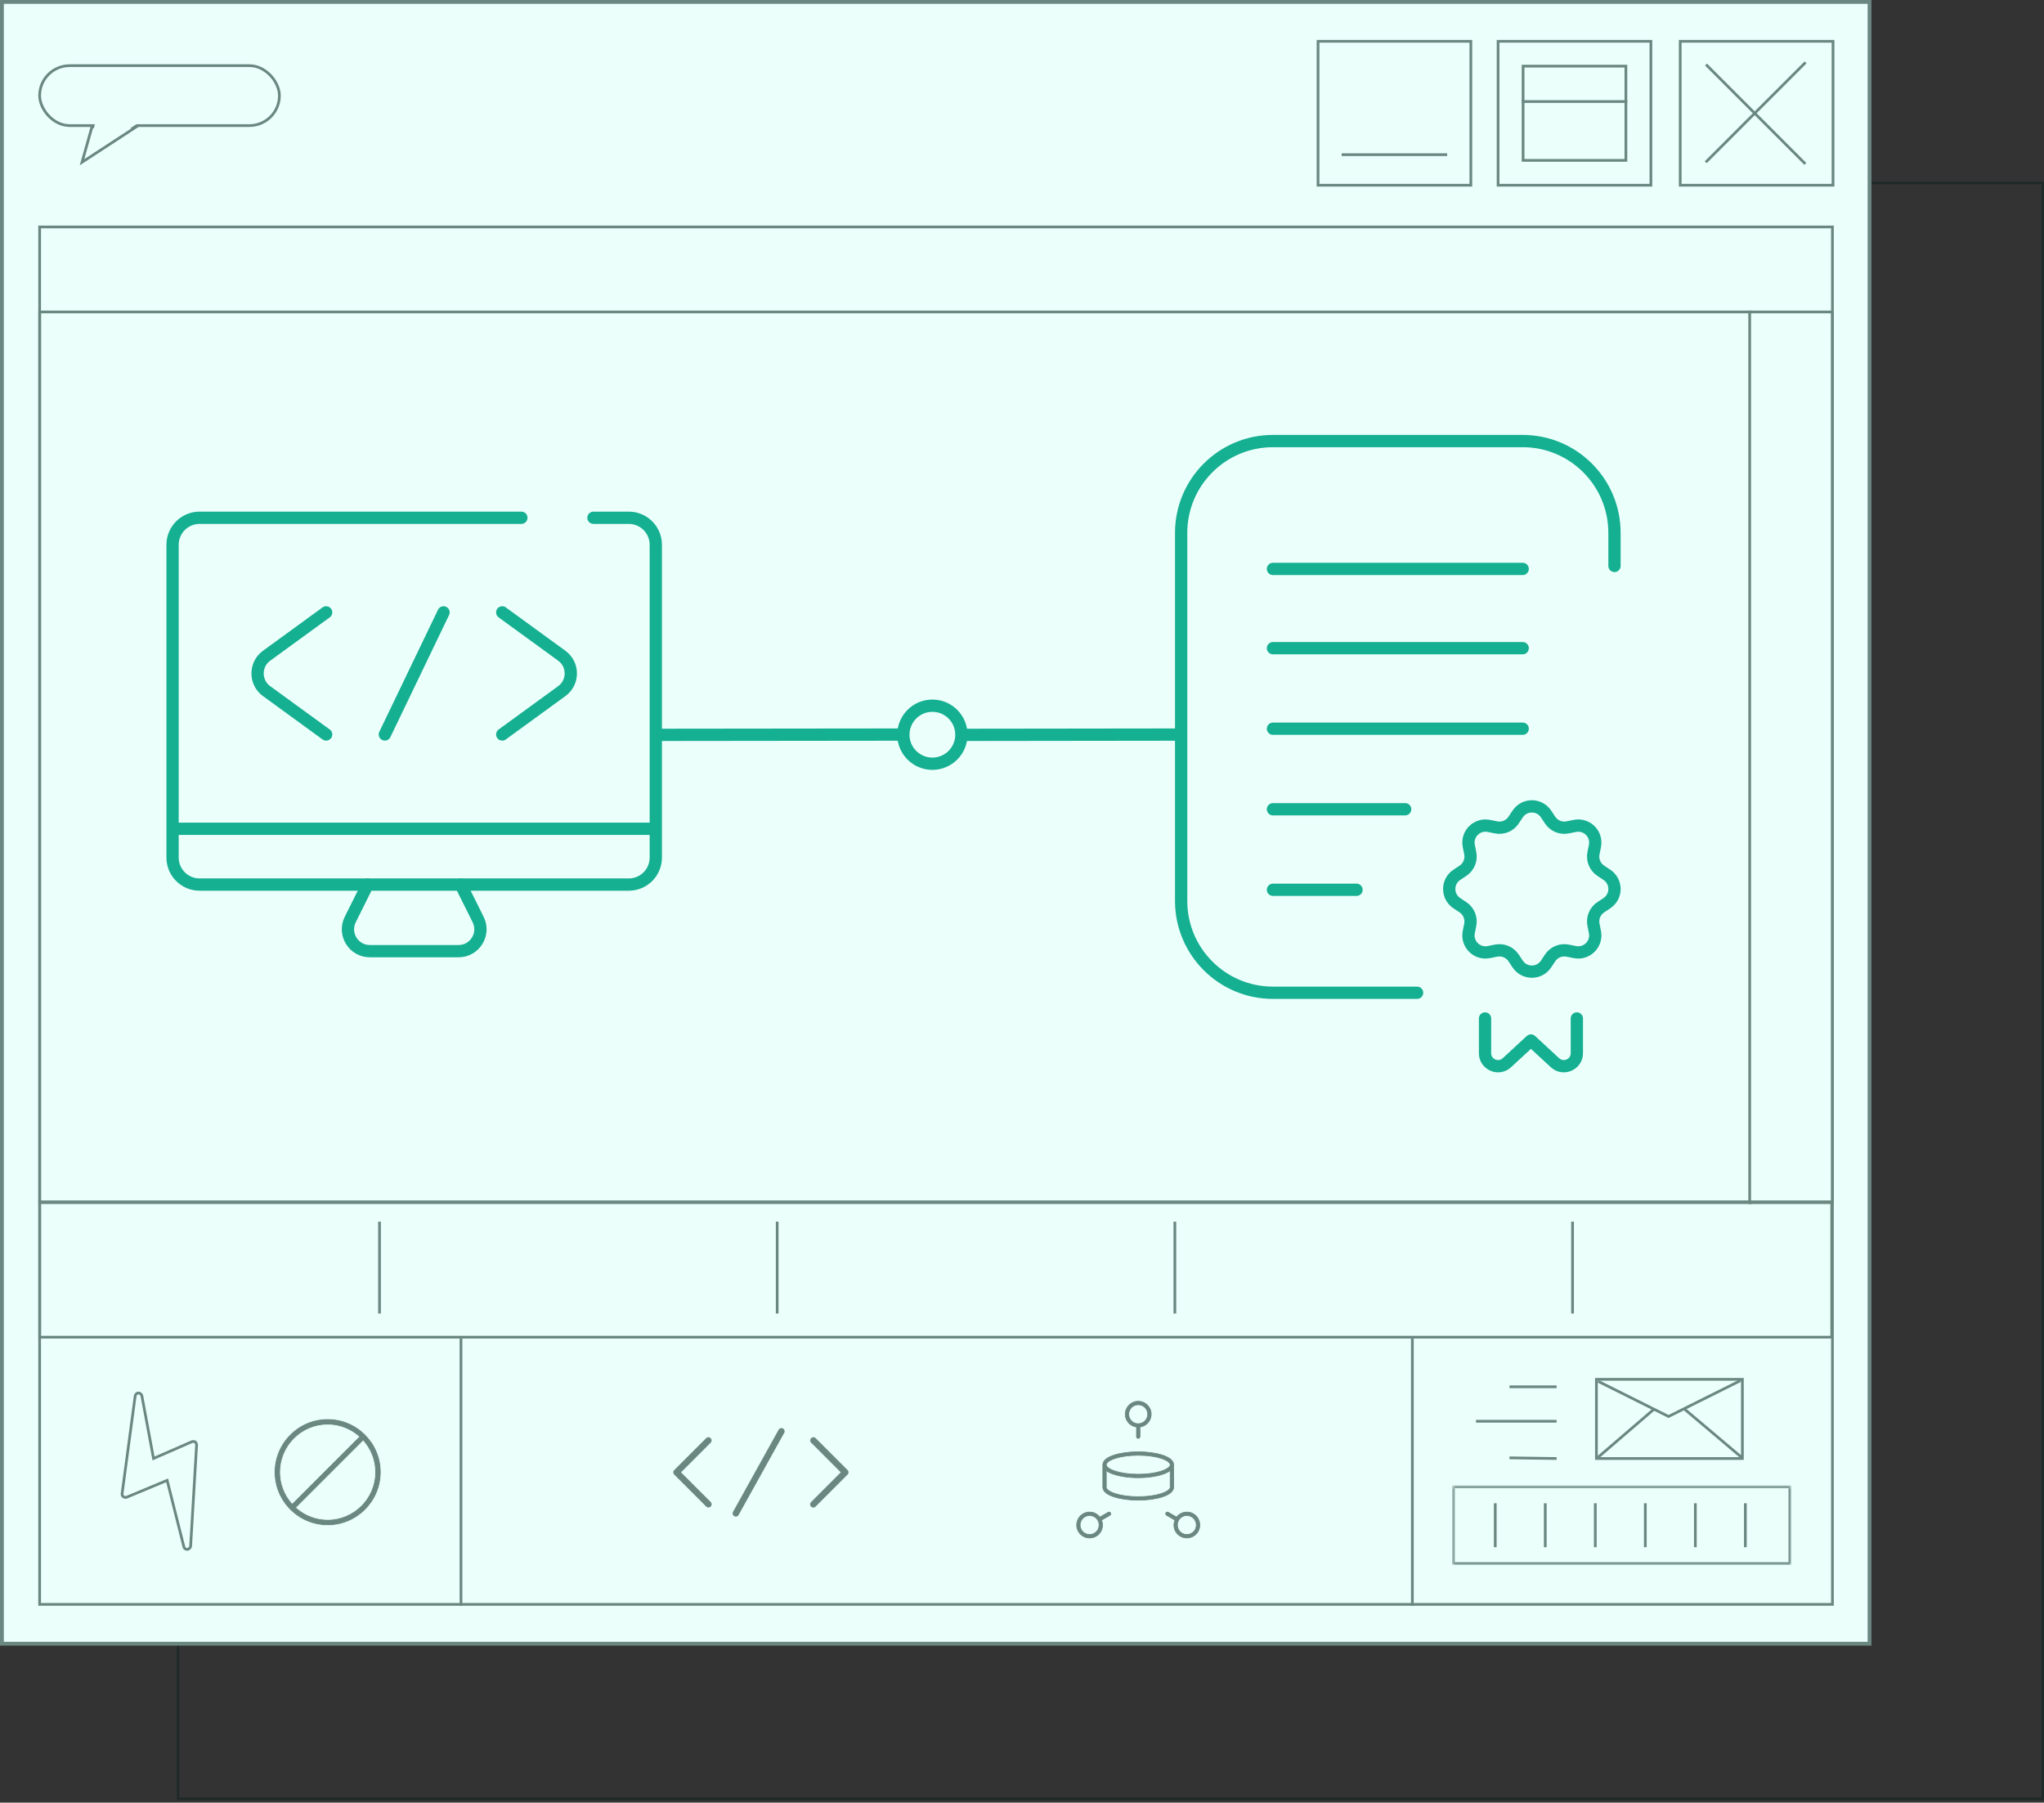 <svg width="533" height="470" viewBox="0 0 533 470" fill="none" xmlns="http://www.w3.org/2000/svg">
<rect x="0" y="0" width="533" height="470" fill="#333333" stroke="none"/>
<rect opacity="0.5" x="46.441" y="47.742" width="486.234" height="421.25" stroke="#0D211D" stroke-width="0.655"/>
<rect x="0.5" y="0.5" width="487.01" height="428.075" fill="#EBFFFB" stroke="#6A8780"/>
<rect x="10.35" y="81.338" width="446.189" height="232.239" fill="#EBFFFB" stroke="#6A8780" stroke-width="0.709"/>
<rect x="-0.354" y="0.354" width="21.576" height="232.239" transform="matrix(-1 0 0 1 477.473 80.984)" fill="#EBFFFB" stroke="#6A8780" stroke-width="0.709"/>
<rect x="10.335" y="59.174" width="467.498" height="359.143" stroke="#6A8780" stroke-width="0.709"/>
<rect x="10.354" y="313.354" width="467.291" height="35.291" stroke="#6A8780" stroke-width="0.709"/>
<line x1="98.962" y1="342.481" x2="98.962" y2="318.525" stroke="#6A8780" stroke-width="0.709"/>
<line x1="202.663" y1="342.481" x2="202.663" y2="318.525" stroke="#6A8780" stroke-width="0.709"/>
<line x1="306.361" y1="342.481" x2="306.361" y2="318.525" stroke="#6A8780" stroke-width="0.709"/>
<line x1="410.06" y1="342.481" x2="410.06" y2="318.525" stroke="#6A8780" stroke-width="0.709"/>
<line x1="120.208" y1="418.67" x2="120.208" y2="349.015" stroke="#6A8780" stroke-width="0.709"/>
<line x1="368.294" y1="418.672" x2="368.294" y2="349.017" stroke="#6A8780" stroke-width="0.709"/>
<line x1="393.617" y1="361.588" x2="405.905" y2="361.588" stroke="#6A8780" stroke-width="0.709"/>
<line x1="384.877" y1="370.569" x2="405.904" y2="370.569" stroke="#6A8780" stroke-width="0.709"/>
<line x1="393.622" y1="380.11" x2="405.91" y2="380.289" stroke="#6A8780" stroke-width="0.709"/>
<rect x="416.292" y="359.639" width="38.058" height="20.65" stroke="#6A8780" stroke-width="0.709"/>
<path d="M416.736 360.156L435.092 369.327L453.837 359.98" stroke="#6A8780" stroke-width="0.709"/>
<path d="M431.277 367.444L416.74 379.938" stroke="#6A8780" stroke-width="0.709"/>
<path d="M439.304 367.444L454.053 379.903" stroke="#6A8780" stroke-width="0.709"/>
<mask id="mask0_4437_529" style="mask-type:alpha" maskUnits="userSpaceOnUse" x="378" y="387" width="90" height="22">
<rect x="378.641" y="387.32" width="88.453" height="20.722" fill="#D9D9D9"/>
</mask>
<g mask="url(#mask0_4437_529)">
<rect x="-0.354" y="0.354" width="87.745" height="20.013" transform="matrix(-1 0 0 1 466.385 387.32)" stroke="#6A8780" stroke-width="0.709"/>
</g>
<line x1="389.907" y1="403.406" x2="389.907" y2="391.953" stroke="#6A8780" stroke-width="0.709"/>
<line x1="402.948" y1="403.406" x2="402.948" y2="391.953" stroke="#6A8780" stroke-width="0.709"/>
<line x1="415.995" y1="403.406" x2="415.995" y2="391.953" stroke="#6A8780" stroke-width="0.709"/>
<line x1="429.04" y1="403.406" x2="429.04" y2="391.953" stroke="#6A8780" stroke-width="0.709"/>
<line x1="442.085" y1="403.406" x2="442.085" y2="391.953" stroke="#6A8780" stroke-width="0.709"/>
<line x1="455.128" y1="403.406" x2="455.128" y2="391.953" stroke="#6A8780" stroke-width="0.709"/>
<path d="M184.736 393.227H184.67C184.426 393.21 184.196 393.106 184.022 392.932L175.695 384.605C175.505 384.414 175.398 384.156 175.398 383.888C175.398 383.621 175.505 383.363 175.695 383.172C175.695 383.172 175.695 383.172 175.695 383.172L184.021 374.846C184.419 374.464 185.05 374.47 185.439 374.86L185.439 374.86C185.83 375.251 185.835 375.88 185.453 376.278L177.967 383.763L177.841 383.888L177.967 384.014L185.452 391.499C185.742 391.788 185.829 392.225 185.672 392.601L185.671 392.602C185.516 392.98 185.146 393.227 184.736 393.227ZM212.814 392.932L212.763 392.984C212.579 393.149 212.341 393.242 212.094 393.244C211.822 393.246 211.561 393.138 211.369 392.947C211.178 392.756 211.072 392.494 211.074 392.222C211.075 391.952 211.187 391.692 211.382 391.503L211.384 391.501L218.868 384.014L218.993 383.888L218.868 383.763L211.385 376.28C211.384 376.279 211.384 376.279 211.384 376.278C211.001 375.88 211.007 375.251 211.398 374.86L211.398 374.86C211.787 374.47 212.417 374.464 212.816 374.846C212.816 374.847 212.816 374.847 212.817 374.848L221.142 383.172C221.332 383.363 221.439 383.621 221.439 383.888C221.439 384.158 221.332 384.416 221.142 384.604L221.142 384.605L212.814 392.932ZM192.76 395.088L192.732 395.139C192.547 395.431 192.224 395.61 191.875 395.61C191.703 395.61 191.534 395.566 191.386 395.482L191.385 395.481C191.149 395.35 190.977 395.132 190.902 394.873C190.828 394.616 190.86 394.34 190.99 394.104C190.99 394.104 190.99 394.104 190.99 394.104L202.886 372.691C202.886 372.691 202.886 372.691 202.886 372.691C203.159 372.206 203.772 372.032 204.259 372.303C204.746 372.574 204.923 373.186 204.656 373.675C204.656 373.675 204.656 373.675 204.655 373.675L192.76 395.088Z" fill="#6A8780" stroke="#EBFFFB" stroke-width="0.354"/>
<path d="M306.047 387.77V381.914C306.047 381.343 305.731 380.847 305.208 380.428C304.685 380.01 303.946 379.661 303.074 379.381C301.33 378.822 299.033 378.532 296.809 378.532C294.585 378.532 292.288 378.822 290.544 379.381C289.673 379.661 288.934 380.01 288.411 380.428C287.887 380.847 287.572 381.343 287.572 381.914V387.77C287.572 388.341 287.887 388.837 288.411 389.256C288.934 389.675 289.673 390.024 290.544 390.303C292.288 390.863 294.585 391.152 296.809 391.152C299.033 391.152 301.33 390.863 303.074 390.303C303.946 390.024 304.685 389.675 305.208 389.256C305.731 388.837 306.047 388.341 306.047 387.77ZM296.809 379.441C299.282 379.441 301.377 379.778 302.85 380.263C303.588 380.506 304.165 380.785 304.556 381.074C304.951 381.366 305.138 381.655 305.138 381.914C305.138 382.174 304.951 382.463 304.556 382.754C304.165 383.044 303.588 383.323 302.85 383.565C301.377 384.051 299.282 384.388 296.809 384.388C294.336 384.388 292.241 384.051 290.768 383.565C290.031 383.323 289.453 383.044 289.062 382.754C288.667 382.463 288.48 382.174 288.48 381.914C288.48 381.655 288.667 381.366 289.062 381.074C289.453 380.785 290.031 380.506 290.768 380.263C292.241 379.778 294.336 379.441 296.809 379.441ZM296.809 390.243C294.336 390.243 292.241 389.907 290.768 389.421C290.031 389.178 289.453 388.899 289.062 388.61C288.667 388.318 288.48 388.03 288.48 387.77V383.448C289.254 384.04 290.464 384.49 291.871 384.798C293.373 385.128 295.111 385.297 296.809 385.297C298.508 385.297 300.246 385.128 301.748 384.798C303.155 384.49 304.365 384.039 305.138 383.448V387.77C305.138 388.03 304.951 388.318 304.556 388.61C304.165 388.899 303.588 389.178 302.85 389.421C301.377 389.906 299.282 390.243 296.809 390.243Z" fill="#6A8780" stroke="#6A8780" stroke-width="0.177"/>
<path d="M293.427 368.739C293.427 370.449 294.706 371.85 296.355 372.075V374.595C296.355 374.845 296.559 375.049 296.809 375.049C297.059 375.049 297.264 374.845 297.264 374.595V372.075C298.913 371.85 300.192 370.449 300.192 368.739C300.192 366.875 298.673 365.357 296.809 365.357C294.945 365.357 293.427 366.875 293.427 368.739ZM296.809 366.266C298.173 366.266 299.282 367.376 299.282 368.739C299.282 370.103 298.173 371.213 296.809 371.213C295.446 371.213 294.336 370.103 294.336 368.739C294.336 367.376 295.446 366.266 296.809 366.266Z" fill="#6A8780" stroke="#6A8780" stroke-width="0.177"/>
<path d="M281.201 399.318L281.201 399.318C281.805 400.361 282.926 401.009 284.133 401.009C284.723 401.009 285.307 400.851 285.822 400.554L285.822 400.554C286.603 400.103 287.164 399.374 287.398 398.5L287.398 398.5C287.593 397.776 287.529 397.031 287.248 396.35L289.43 395.09C289.43 395.09 289.43 395.09 289.43 395.09C289.649 394.965 289.721 394.687 289.596 394.47L289.596 394.469C289.469 394.252 289.19 394.176 288.974 394.304C288.973 394.304 288.973 394.304 288.973 394.304L286.802 395.558C286.167 394.739 285.181 394.242 284.127 394.242C283.537 394.242 282.953 394.398 282.439 394.697C280.825 395.629 280.269 397.702 281.201 399.318ZM285.367 399.766L285.367 399.766C284.991 399.983 284.565 400.098 284.133 400.098C283.251 400.098 282.429 399.624 281.988 398.861C281.306 397.679 281.712 396.164 282.892 395.482C283.269 395.264 283.694 395.15 284.125 395.15C285.008 395.15 285.828 395.623 286.27 396.386C286.602 396.961 286.69 397.626 286.519 398.264L286.605 398.287L286.519 398.264C286.348 398.902 285.94 399.435 285.367 399.766Z" fill="#6A8780" stroke="#6A8780" stroke-width="0.177"/>
<path d="M311.177 394.696L311.177 394.696C310.662 394.399 310.08 394.241 309.49 394.241C308.436 394.241 307.45 394.738 306.816 395.557L304.645 394.303C304.645 394.302 304.645 394.302 304.645 394.302C304.428 394.175 304.149 394.25 304.024 394.468C303.897 394.686 303.972 394.964 304.19 395.089C304.19 395.089 304.19 395.089 304.19 395.089L306.373 396.349C306.091 397.029 306.028 397.774 306.222 398.499C306.455 399.371 307.015 400.1 307.797 400.551L307.797 400.551C308.311 400.847 308.894 401.005 309.486 401.005C310.692 401.005 311.816 400.357 312.417 399.314L312.417 399.314C313.347 397.7 312.793 395.628 311.177 394.696ZM308.249 399.766L308.249 399.766C307.677 399.436 307.269 398.902 307.097 398.264C306.926 397.627 307.014 396.961 307.345 396.388L307.345 396.388C307.785 395.625 308.606 395.152 309.488 395.152C309.919 395.152 310.346 395.267 310.72 395.484L310.721 395.484C311.902 396.164 312.309 397.68 311.629 398.862C311.187 399.625 310.365 400.098 309.484 400.098C309.053 400.098 308.626 399.983 308.249 399.766Z" fill="#6A8780" stroke="#6A8780" stroke-width="0.177"/>
<g clip-path="url(#clip0_4437_529)">
<path d="M51.265 376.729L49.71 403.148C49.654 403.463 49.481 403.732 49.155 403.874L48.911 403.98C48.434 403.994 48.048 403.775 47.952 403.333L43.584 385.978L33.103 390.351C32.778 390.493 32.463 390.437 32.194 390.263C31.925 390.09 31.783 389.765 31.839 389.45L35.252 363.964C35.354 363.532 35.69 363.192 36.086 363.213C36.564 363.199 36.903 363.534 36.999 363.976L40.033 380.268L50.037 375.909C50.281 375.803 50.677 375.824 50.946 375.997C51.098 376.124 51.24 376.45 51.265 376.729Z" stroke="#6A8780" stroke-width="0.709"/>
<path d="M97.782 383.844V383.933H97.781C97.734 390.695 92.218 396.182 85.444 396.182C82.359 396.182 79.543 395.035 77.38 393.154L77.308 393.092L77.375 393.025L94.629 375.771L94.697 375.704L94.759 375.776C96.636 377.944 97.782 380.759 97.782 383.844ZM93.513 374.529L93.585 374.592L93.517 374.659L76.317 391.859L76.259 391.917L76.259 391.917L76.196 391.855L76.129 391.912C74.252 389.744 73.106 386.929 73.106 383.844C73.106 377.041 78.641 371.506 85.444 371.506C88.529 371.506 91.344 372.652 93.513 374.529ZM99.355 383.844C99.355 376.176 93.112 369.934 85.444 369.934C77.776 369.934 71.534 376.176 71.534 383.844C71.534 391.512 77.776 397.755 85.444 397.755C93.112 397.755 99.355 391.512 99.355 383.844Z" fill="#6A8780" stroke="#EBFFFB" stroke-width="0.177"/>
</g>
<rect x="390.645" y="10.767" width="39.849" height="37.527" stroke="#6A8780" stroke-width="0.709"/>
<rect x="397.163" y="17.246" width="26.811" height="24.569" stroke="#6A8780" stroke-width="0.709"/>
<line x1="396.809" y1="26.473" x2="424.329" y2="26.473" stroke="#6A8780" stroke-width="0.709"/>
<rect x="438.138" y="10.767" width="39.849" height="37.527" stroke="#6A8780" stroke-width="0.709"/>
<line y1="-0.354" x2="36.834" y2="-0.354" transform="matrix(0.707 -0.707 0.707 0.707 445.041 42.554)" stroke="#6A8780" stroke-width="0.709"/>
<line y1="-0.354" x2="36.632" y2="-0.354" transform="matrix(-0.707 -0.707 0.707 -0.707 471.016 42.483)" stroke="#6A8780" stroke-width="0.709"/>
<rect x="343.696" y="10.767" width="39.849" height="37.527" stroke="#6A8780" stroke-width="0.709"/>
<path d="M349.859 40.329L377.372 40.329" stroke="#6A8780" stroke-width="0.709"/>
<rect x="10.337" y="17.119" width="62.521" height="15.624" rx="7.812" fill="#EBFFFB" stroke="#6A8780" stroke-width="0.709"/>
<path d="M21.389 42.297L23.977 33.096H35.488L21.389 42.297Z" fill="#EBFFFB" stroke="#6A8780" stroke-width="0.709"/>
<path d="M24.139 34.567L25.475 29.878L40.13 29.401L31.937 34.76L24.139 34.567Z" fill="#EBFFFB"/>
<path d="M170.891 191.603L235.373 191.53" stroke="#15AF91" stroke-width="3.2"/>
<path d="M250.891 191.603L308.373 191.53" stroke="#15AF91" stroke-width="3.2"/>
<circle cx="243.131" cy="191.566" r="7.566" stroke="#15AF91" stroke-width="3.2"/>
<path d="M135.955 135H52.043C48.153 135 45 138.153 45 142.043V223.598C45 227.487 48.153 230.64 52.043 230.64H163.967C167.856 230.64 171.01 227.487 171.01 223.598V142.043C171.01 138.153 167.857 135 163.967 135H154.755M170.219 216.095H45.79" stroke="#15AF91" stroke-width="3.2" stroke-miterlimit="10" stroke-linecap="round" stroke-linejoin="round"/>
<path d="M120.142 230.64L124.679 239.756C126.567 243.547 123.809 248 119.574 248H96.437C92.202 248 89.444 243.547 91.331 239.756L95.868 230.64M85.048 191.5L69.514 180.197C66.383 177.92 66.383 173.252 69.514 170.974L85.048 159.672M130.962 159.672L146.497 170.974C149.627 173.252 149.627 177.92 146.497 180.198L130.962 191.5M115.658 159.672L100.353 191.5" stroke="#15AF91" stroke-width="3.2" stroke-miterlimit="10" stroke-linecap="round" stroke-linejoin="round"/>
<path d="M369.528 258.847H331.941C318.718 258.847 308 248.129 308 234.907V138.941C308 125.718 318.718 115 331.941 115H397.059C410.281 115 421 125.718 421 138.941V147.559" stroke="#15AF91" stroke-width="3.2" stroke-miterlimit="10" stroke-linecap="round" stroke-linejoin="round"/>
<path d="M331.941 211H366.416" stroke="#15AF91" stroke-width="3.2" stroke-miterlimit="10" stroke-linecap="round" stroke-linejoin="round"/>
<path d="M331.941 232H353.727" stroke="#15AF91" stroke-width="3.2" stroke-miterlimit="10" stroke-linecap="round" stroke-linejoin="round"/>
<path d="M331.941 190H397.06" stroke="#15AF91" stroke-width="3.2" stroke-miterlimit="10" stroke-linecap="round" stroke-linejoin="round"/>
<path d="M331.941 169H397.06" stroke="#15AF91" stroke-width="3.2" stroke-miterlimit="10" stroke-linecap="round" stroke-linejoin="round"/>
<path d="M331.941 148.335H397.06" stroke="#15AF91" stroke-width="3.2" stroke-miterlimit="10" stroke-linecap="round" stroke-linejoin="round"/>
<path d="M411.185 265.551V274.601C411.185 277.573 407.635 279.108 405.469 277.073L399.214 271.297L392.96 277.073C390.794 279.108 387.244 277.573 387.244 274.601V265.551" stroke="#15AF91" stroke-width="3.2" stroke-miterlimit="10" stroke-linecap="round" stroke-linejoin="round"/>
<path d="M403.151 212.231L404.213 213.831C404.702 214.565 405.397 215.138 406.212 215.476C407.027 215.813 407.924 215.9 408.789 215.726L410.672 215.346C413.783 214.718 416.529 217.464 415.901 220.576L415.522 222.458C415.347 223.323 415.434 224.22 415.772 225.035C416.109 225.85 416.682 226.546 417.417 227.034L419.017 228.097C421.661 229.853 421.661 233.736 419.017 235.492L417.417 236.555C416.682 237.043 416.109 237.739 415.772 238.554C415.434 239.369 415.347 240.266 415.522 241.131L415.901 243.013C416.529 246.125 413.783 248.87 410.672 248.243L408.789 247.863C407.924 247.689 407.027 247.776 406.212 248.113C405.397 248.451 404.702 249.024 404.213 249.758L403.151 251.358C401.395 254.002 397.511 254.002 395.755 251.358L394.692 249.758C394.204 249.024 393.508 248.451 392.693 248.113C391.878 247.776 390.981 247.689 390.117 247.863L388.234 248.243C385.123 248.87 382.377 246.125 383.005 243.013L383.385 241.131C383.559 240.266 383.472 239.369 383.134 238.554C382.797 237.739 382.224 237.043 381.489 236.555L379.889 235.492C377.245 233.736 377.245 229.853 379.889 228.097L381.489 227.034C382.224 226.546 382.797 225.85 383.134 225.035C383.472 224.22 383.559 223.323 383.385 222.458L383.005 220.576C382.377 217.464 385.123 214.718 388.234 215.346L390.117 215.726C390.981 215.9 391.878 215.813 392.693 215.476C393.508 215.138 394.204 214.565 394.692 213.831L395.755 212.231C397.511 209.587 401.395 209.587 403.151 212.231Z" stroke="#15AF91" stroke-width="3.2" stroke-miterlimit="10" stroke-linecap="round" stroke-linejoin="round"/>
<defs>
<clipPath id="clip0_4437_529">
<rect width="68.984" height="47.989" fill="white" transform="translate(30.723 359.79)"/>
</clipPath>
</defs>
</svg>
